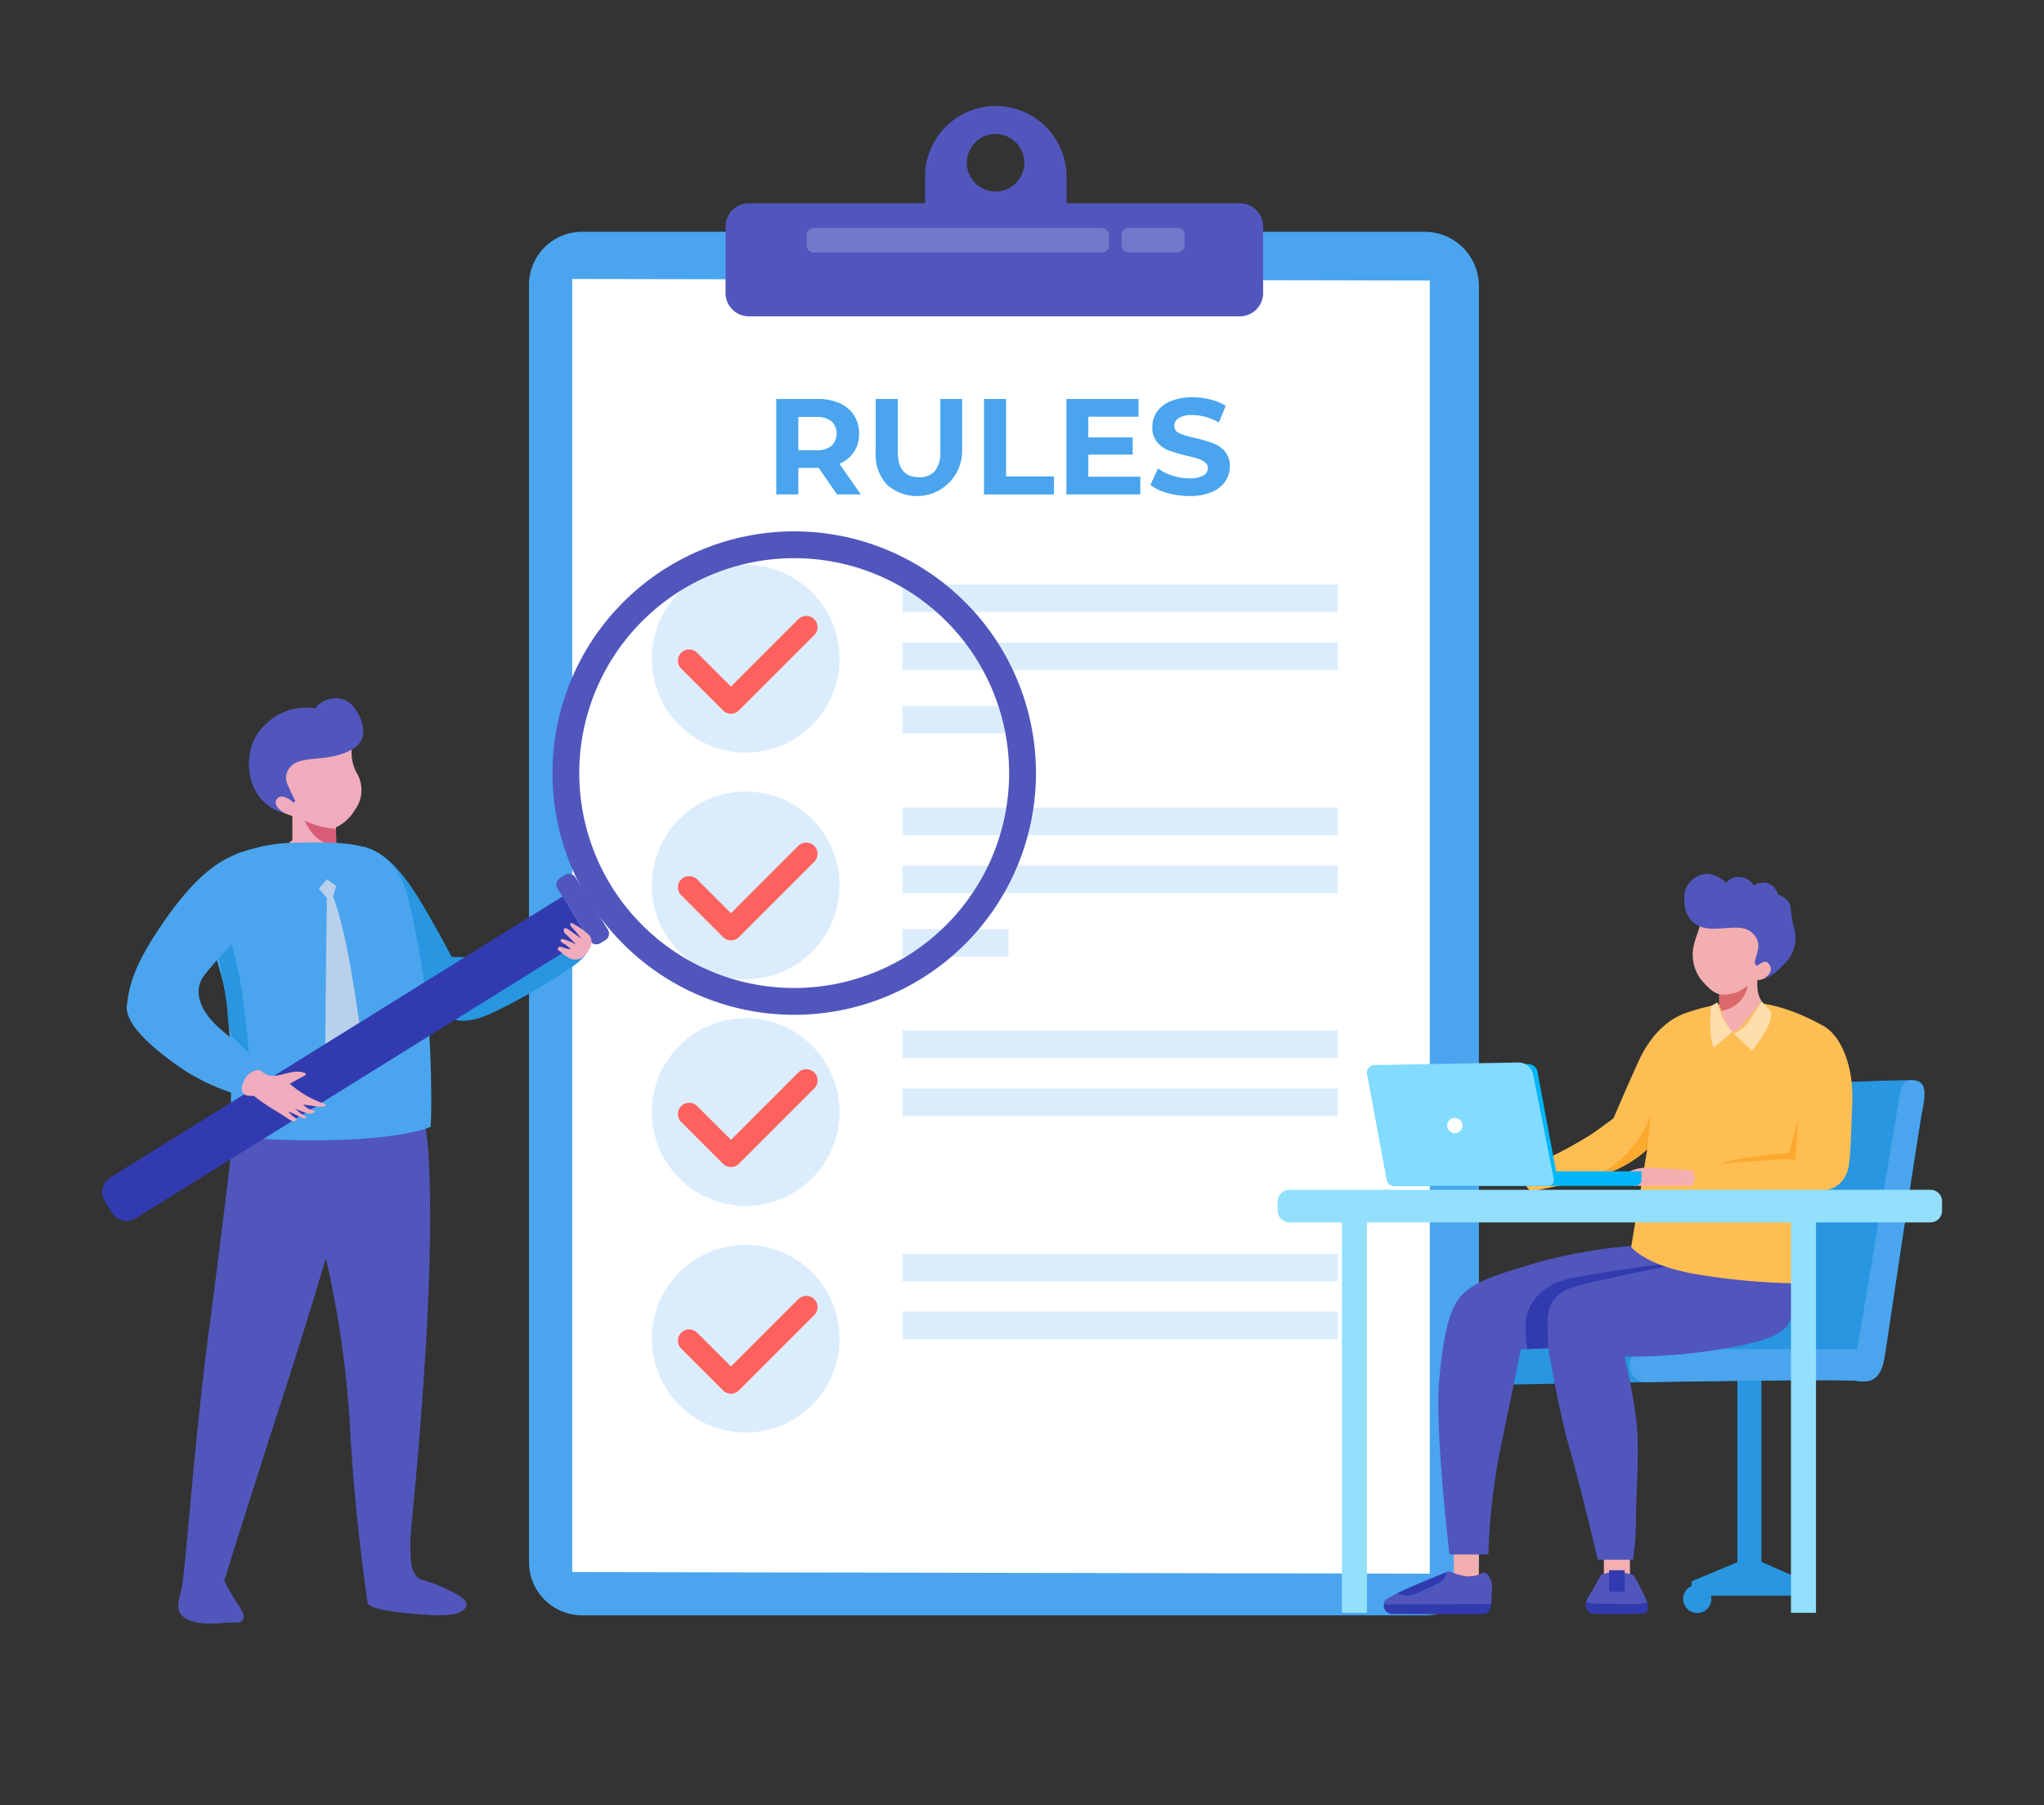 <svg xmlns="http://www.w3.org/2000/svg" width="300" height="265" viewBox="0 0 300 265"><rect x="0" y="0" width="300" height="265" fill="#333333" stroke="none"/><defs><clipPath id="a"><path transform="translate(330 5544)" fill="#ccc" opacity=".5" d="M0 0h300v265H0z"/></clipPath><clipPath id="b"><path transform="translate(340 5550)" fill="#ccc" opacity=".5" d="M0 0h280v265H0z"/></clipPath><clipPath id="c"><path fill="none" d="M0 0h270.037v222.765H0z"/></clipPath><clipPath id="d"><path fill="none" d="M0 0h63.897v4.039H0z"/></clipPath><clipPath id="e"><path fill="none" d="M0 0h15.577v4.038H0z"/></clipPath><clipPath id="f"><path fill="none" d="M0 0h63.897v4.038H0z"/></clipPath><clipPath id="g"><path fill="none" d="M0 0h15.577v4.039H0z"/></clipPath><clipPath id="h"><path fill="none" d="M0 0h27.549v27.549H0z"/></clipPath><clipPath id="i"><path fill="none" d="M0 0h44.353v3.606H0z"/></clipPath><clipPath id="j"><path fill="none" d="M0 0h9.231v3.606H0z"/></clipPath></defs><g transform="translate(-330 -5544)" clip-path="url(#a)"><g clip-path="url(#b)"><g clip-path="url(#c)" transform="translate(345 5559.564)"><g clip-path="url(#c)"><path d="M248.801 216.026l-5.273-2.316v-27.433h-3.534v27.479l-6.707 2.811v.682a2.066 2.066 0 102.827 1.409h12.687z" fill="#2896e0"/><path d="M204.584 187.719v-6.346l28.328-2.164 7.082-35.338s24.448-1.009 25.747-.865 2.163.577 1.442 4.183-5.193 34.184-5.625 36.636-1.452 3.75-3.971 3.317-53 .577-53 .577" fill="#2896e0"/><path d="M265.74 143.006a1.627 1.627 0 00-1.778 1.348l-6.377 38.124h-30.962a2.423 2.423 0 10.037 4.845c13.931-.224 29.553-.417 30.926-.181 2.519.433 3.539-.866 3.971-3.317s4.9-33.03 5.626-36.636-.144-4.039-1.443-4.184m-71.553 78.544H70.432a7.789 7.789 0 01-7.789-7.789V26.252a7.789 7.789 0 017.789-7.789h123.755a7.968 7.968 0 017.875 8.021v187.512a7.878 7.878 0 01-7.875 7.556" fill="#4aa5ee"/><path d="M194.85 215.434l-125.861-.232V25.386l125.861.232z" fill="#fff"/><g clip-path="url(#d)" transform="translate(117.453 70.244)" opacity=".2"><path fill="#4aa5ee" d="M-.001.001h63.897v4.038H-.001z"/></g><g clip-path="url(#d)" transform="translate(117.453 78.754)" opacity=".2"><path fill="#4aa5ee" d="M-.001.001h63.897v4.038H-.001z"/></g><g clip-path="url(#e)" transform="translate(117.453 88.081)" opacity=".2"><path fill="#4aa5ee" d="M-.001 0h15.578v4.038H-.001z"/></g><g clip-path="url(#f)" transform="translate(117.453 102.986)" opacity=".2"><path fill="#4aa5ee" d="M-.001 0h63.897v4.038H-.001z"/></g><g clip-path="url(#f)" transform="translate(117.453 111.496)" opacity=".2"><path fill="#4aa5ee" d="M-.001 0h63.897v4.038H-.001z"/></g><g clip-path="url(#g)" transform="translate(117.453 120.823)" opacity=".2"><path fill="#4aa5ee" d="M-.001.001h15.578v4.038H-.001z"/></g><g clip-path="url(#d)" transform="translate(117.453 135.727)" opacity=".2"><path fill="#4aa5ee" d="M-.001.001h63.897v4.038H-.001z"/></g><g clip-path="url(#d)" transform="translate(117.453 144.237)" opacity=".2"><path fill="#4aa5ee" d="M-.001.001h63.897v4.038H-.001z"/></g><g clip-path="url(#d)" transform="translate(117.453 168.469)" opacity=".2"><path fill="#4aa5ee" d="M-.001 0h63.897v4.038H-.001z"/></g><g clip-path="url(#d)" transform="translate(117.453 176.979)" opacity=".2"><path fill="#4aa5ee" d="M-.001 0h63.897v4.038H-.001z"/></g><g clip-path="url(#h)" transform="translate(80.673 67.359)" opacity=".2"><path d="M27.548 13.775A13.775 13.775 0 1113.774.001a13.774 13.774 0 0113.774 13.774" fill="#4aa5ee"/></g><path d="M92.284 89.203a1.644 1.644 0 01-1.167-.484l-6.131-6.13a1.65 1.65 0 012.334-2.334l4.964 4.964 9.867-9.867a1.651 1.651 0 112.335 2.334L93.451 88.72a1.644 1.644 0 01-1.167.484" fill="#fd625e"/><g clip-path="url(#h)" transform="translate(80.673 100.629)" opacity=".2"><path d="M27.548 13.775A13.775 13.775 0 1113.774.001a13.775 13.775 0 0113.774 13.774" fill="#4aa5ee"/></g><path d="M92.284 122.474a1.644 1.644 0 01-1.167-.484l-6.131-6.13a1.65 1.65 0 112.334-2.334l4.964 4.964 9.867-9.867a1.651 1.651 0 112.335 2.334l-11.035 11.034a1.644 1.644 0 01-1.167.484" fill="#fd625e"/><g clip-path="url(#h)" transform="translate(80.673 133.9)" opacity=".2"><path d="M27.548 13.775A13.775 13.775 0 1113.774.001a13.775 13.775 0 0113.774 13.774" fill="#4aa5ee"/></g><path d="M92.284 155.744a1.644 1.644 0 01-1.167-.484l-6.131-6.13a1.65 1.65 0 112.334-2.334l4.964 4.964 9.867-9.867a1.651 1.651 0 112.335 2.334l-11.035 11.036a1.644 1.644 0 01-1.167.484" fill="#fd625e"/><g clip-path="url(#h)" transform="translate(80.673 167.171)" opacity=".2"><path d="M27.548 13.774A13.775 13.775 0 1113.774 0a13.774 13.774 0 0113.774 13.774" fill="#4aa5ee"/></g><path d="M92.284 189.015a1.644 1.644 0 01-1.167-.484l-6.131-6.13a1.65 1.65 0 112.334-2.334l4.964 4.964 9.867-9.867a1.651 1.651 0 112.335 2.334l-11.035 11.034a1.644 1.644 0 01-1.167.484" fill="#fd625e"/><path d="M107.855 57.016l-2.7-3.9h-2.983v3.9h-3.243V43h6.067a7.788 7.788 0 013.234.621 4.8 4.8 0 012.112 1.762 4.856 4.856 0 01.742 2.7 4.568 4.568 0 01-2.884 4.425l3.143 4.5zm-.821-10.742a3.41 3.41 0 00-2.223-.631h-2.643v4.885h2.643a3.374 3.374 0 002.223-.64 2.526 2.526 0 000-3.614m8.161 9.321a6.4 6.4 0 01-1.672-4.75v-7.844h3.243v7.728q0 3.766 3.124 3.764a2.929 2.929 0 002.323-.911 4.248 4.248 0 00.8-2.854v-7.727h3.2v7.844a6.629 6.629 0 01-11.022 4.745m14.23-12.589h3.243v11.373h7.028v2.643h-10.271zm22.946 11.413v2.6h-10.852V43.001h10.592v2.6h-7.369v3.044h6.508v2.522h-6.508v3.244zm3.973 2.392a7.521 7.521 0 01-2.492-1.171l1.1-2.443a7.459 7.459 0 002.142 1.061 8.054 8.054 0 002.483.4 3.96 3.96 0 002.042-.411 1.239 1.239 0 00.661-1.09 1.044 1.044 0 00-.391-.831 2.974 2.974 0 00-1-.532q-.611-.2-1.652-.44a22.7 22.7 0 01-2.623-.761 4.255 4.255 0 01-1.752-1.221 3.3 3.3 0 01-.731-2.243 3.9 3.9 0 01.661-2.213 4.443 4.443 0 011.992-1.572 8.127 8.127 0 013.254-.581 10.769 10.769 0 012.623.321A7.77 7.77 0 01164.9 44l-1 2.463a7.818 7.818 0 00-3.884-1.1 3.645 3.645 0 00-2.012.44 1.345 1.345 0 00-.65 1.161 1.135 1.135 0 00.75 1.071 11.772 11.772 0 002.293.69 23 23 0 012.623.761 4.347 4.347 0 011.752 1.2 3.222 3.222 0 01.731 2.223 3.827 3.827 0 01-.67 2.192 4.512 4.512 0 01-2.013 1.572 8.205 8.205 0 01-3.263.58 11.455 11.455 0 01-3.214-.451" fill="#4aa5ee"/><path d="M166.974 14.279H141.54v-3.894a10.385 10.385 0 10-20.77 0v3.894H94.904a3.414 3.414 0 00-3.414 3.414v9.76a3.414 3.414 0 003.414 3.414h72.071a3.414 3.414 0 003.413-3.414v-9.76a3.414 3.414 0 00-3.413-3.414M131.119 4.111A4.219 4.219 0 11126.9 8.33a4.219 4.219 0 014.219-4.219" fill="#5156bd"/><g clip-path="url(#i)" transform="translate(103.39 17.886)" opacity=".2"><path d="M43.346 3.606H1.016A1.012 1.012 0 01.004 2.595V1.013A1.012 1.012 0 011.016.002h42.33a1.011 1.011 0 011.011 1.011v1.583a1.011 1.011 0 01-1.011 1.01" fill="#fff"/></g><g clip-path="url(#j)" transform="translate(149.618 17.886)" opacity=".2"><path d="M1.012 3.606H8.22a1.012 1.012 0 001.012-1.011V1.013A1.012 1.012 0 008.22.002H1.012A1.011 1.011 0 00.001 1.013v1.583a1.011 1.011 0 001.011 1.011" fill="#fff"/></g><path fill="#f3afb0" d="M220.403 211.451h3.824v5.567h-3.824z"/><path d="M225.845 221.328c-1.131 0-5.745.066-6.974 0-.965-.049-1.246-.982-1.065-1.742.529.363 1.725.248 4.292.281 2.237.016 3.772.1 4.664-.231.3 1.015.107 1.692-.917 1.692" fill="#313baf"/><path d="M226.765 219.636c-.892.33-2.426.248-4.663.231-2.567-.033-3.763.082-4.291-.281a.724.724 0 01.049-.19 1.637 1.637 0 01.165-.363c.487-.759 2.014-3.483 2.014-3.483l1.131-.273a7.384 7.384 0 011.345 0c.8.058 2.08.115 2.295.487a33.171 33.171 0 011.808 3.475.293.293 0 01.033.074c.041.107.074.215.115.322" fill="#5156bd"/><path fill="#f3afb0" d="M198.381 211.452h3.671v5.062h-3.671z"/><path fill="#313baf" d="M221.168 214.939h2.294v3.15h-2.294z"/><path d="M225.557 167.237a78.664 78.664 0 00-14.52 2.4c-5.962 1.827-8.558 2.5-10.866 4.327s-3.27 5.769-3.942 13.078 1.514 25.578 1.514 25.578h5.7a97.346 97.346 0 011.55-14.424c1.335-6.442 3.228-15.674 3.228-15.674l4.023-.192s1.391 8.654 3.123 14.712 4.135 16.347 4.135 16.347h5.193a44.166 44.166 0 00.422-6.154c-.038-3.077.614-10.1 0-14.712s-1.672-8.943-1.672-8.943a81.434 81.434 0 0013.88-1.058c7.852-1.25 10.352-2.6 10.641-5.1a37.077 37.077 0 000-5.962z" fill="#5156bd"/><path d="M228.568 170.043s-9.262 1.233-13.3 2.1-6.395 3.942-6.346 6.779.212 3.562.3 3.557l3.017-.144s-.051-.914-.1-3.076.048-4.9 4.375-6.059 12.947-2.829 12.947-2.829zm-24.702 49.848c-.1.9-.338 1.411-1.23 1.469-1.444.091-12.059-.008-13.1 0a1.256 1.256 0 01-1.436-1.313.839.839 0 01.009-.157z" fill="#313baf"/><path d="M203.982 217.812c-.066.833-.066 1.527-.115 2.08H188.11c.025-.595.388-.71 1.766-1.469.041-.025.082-.041.132-.067h.008a3.182 3.182 0 002.369.19 29.48 29.48 0 004.1-1.832 1.866 1.866 0 00.866-1.519c.207-.074.322-.124.322-.124a9.225 9.225 0 002.542.751 4.59 4.59 0 002.567-.578s1.346.363 1.2 2.567" fill="#5156bd"/><path d="M197.332 215.191a1.866 1.866 0 01-.866 1.519 29.511 29.511 0 01-4.1 1.832 3.185 3.185 0 01-2.369-.19c1.469-.776 6.083-2.65 7.338-3.161" fill="#313baf"/><path d="M240.366 131.574c5.066-.27 9.86 2.128 12.263 3.462s4.471 5.517 4.231 11.431-.288 9.039-.769 10.048a3.876 3.876 0 01-3.029 2.6c-1.827.241-4.439.769-4.439.769s.16 3.751.257 7.308.48 5.578.288 5.625a93.877 93.877 0 01-14.039-1.154c-8.51-1.2-10.721-4.183-10.721-4.183l2.356-14.327a17.717 17.717 0 01-5.577 3.413c-3.414 1.3-11.539 2.741-11.539 2.741a6.157 6.157 0 01-1.2-1.683c-.481-1.009-.337-1.49 2.019-2.4a59.336 59.336 0 008.318-4.423c1.3-.914 3.029-2.211 3.029-2.211s1.971-4.616 3.654-8.318 4.038-5.961 6.539-6.971a26.458 26.458 0 018.362-1.719" fill="#ffbe53"/><path d="M234.595 119.927c-.288 1.3-.505 1.443-.938 3.029a6.1 6.1 0 00.938 5.193c1.154 1.37 1.875 1.983 2.741 2.236v1.552a22.374 22.374 0 001.37 3.425c.361.361.468 1.01 1.587 0a36.954 36.954 0 003.245-3.966 4.668 4.668 0 01-.541-1.407 10.572 10.572 0 01-.072-1.659 3.735 3.735 0 001.695-.613c.613-.505.865-4.76.865-4.976s-3.065-4.436-5.229-4.472-5.661 1.659-5.661 1.659" fill="#f3afb0"/><path d="M237.336 130.385a5.1 5.1 0 004.183-1.3 4.526 4.526 0 01-3.881 3.732l-.3-.884z" fill="#db696b"/><path d="M238.346 114.014a4.977 4.977 0 00-2.632-1.3 3.429 3.429 0 00-3.5 3.5c-.18 2.56 1.334 4.472 3.895 4.543s4.688-.685 6.094.649.758 2.741.469 3.678.048 1.262.4 1.009 1.011-.777 1.508-.217.5 1.441-.582 2.091c0 0 .907.145 2.927-2.091a5.273 5.273 0 001.3-5.538c-.4-1.349-.253-2.791-.685-3.512a3.3 3.3 0 00-1.623-1.082 2.17 2.17 0 00-1.479-1.659 2.5 2.5 0 00-2.019.324 2.64 2.64 0 00-2.059-1.226 2.3 2.3 0 00-2.016.829" fill="#5156bd"/><path d="M237.083 131.575l-.974.541a26.579 26.579 0 000 4.327c.216 1.623.439 1.767.439 1.767l2.735-2.309a8.486 8.486 0 01-1.407-2.045 10.779 10.779 0 01-.793-2.281m2.385 4.579l2.663 2.524a20.476 20.476 0 002.236-3.353 4.7 4.7 0 00.613-2.344l-1.442-1.587s-.522.991-1.659 2.686a5.01 5.01 0 01-2.411 2.074" fill="#ffdeae"/><path d="M218.496 157.393c1.025-.273 1.962-.554 2.686-.83a18.246 18.246 0 005.17-3.05l.407-.364.553-5.24a15.885 15.885 0 01-8.815 9.484m18.839-2.128c-.35.114 5.553-.433 8.149-.577a12.624 12.624 0 013.037 0l.353-5.769-1.3 4.759s-6.924.505-10.241 1.587" fill="#fca930"/><path d="M233.451 158.511h-8.592s-.361-.36 0-1.117-.793-.9-.793-.9 1.01-.793 3.534-.649 5.851.433 5.851.433a2.56 2.56 0 010 2.235" fill="#f3afb0"/><path d="M213.387 156.384h12.548s-.036.829 0 1.3-.721.83-.721.83h-35.542a1.144 1.144 0 01-1.124-.933l-2.84-15.386a.992.992 0 01.958-1.175l22.61-.392a1.385 1.385 0 011.385 1.128z" fill="#01b6f9"/><path d="M213.054 157.527l-3.028-15.363a2.182 2.182 0 00-2.18-1.76l-21.116.377a1.12 1.12 0 00-1.081 1.326l2.909 15.528a1.072 1.072 0 001.054.875h22.628a.825.825 0 00.809-.984" fill="#83dcff"/><path d="M199.646 149.491a1.126 1.126 0 11-1.411-.924 1.2 1.2 0 011.411.924" fill="#fbfffc"/><path d="M268.331 163.872h-94.093a1.706 1.706 0 01-1.706-1.706v-1.372a1.706 1.706 0 011.706-1.706h94.093a1.706 1.706 0 011.706 1.706v1.372a1.706 1.706 0 01-1.706 1.706" fill="#92e0fb"/><path fill="#92e0fb" d="M181.956 163.487h3.674v57.695h-3.674zm65.906 0h3.674v57.695h-3.674z"/><path d="M38.317 108.688c3.281.855 5.914 3.884 8.474 8.174s4.507 8.041 4.507 8.041a38.411 38.411 0 008.329-.577 22.009 22.009 0 007.609-2.488c.938-.4 2.055-.938 3.065.36s1.8 1.8-1.045 3.967a88.358 88.358 0 01-12.152 7.031c-2.776 1.263-5.337 1.7-7.717-.288s-4.616-3.173-6.527-7.536-4.543-16.684-4.543-16.684" fill="#2896e0"/><path d="M19.325 150.314s-1.493 12.982-3.713 29.858-3.374 34.856-3.951 37.357-1.058 3.75 1.058 4.712 5.232.288 6.606.384 1.951-.673.893-2.211-2.307-3.942-2.307-3.942 4.423-14.135 8.173-25.674 6.746-21.635 6.746-21.635a148.3 148.3 0 013.543 24.808c.673 13.173 2.6 25.867 2.6 25.867s.384.865 5.193 1.346 6.827.481 8.077 0 2.019-1.443 0-2.6a22.623 22.623 0 00-5.193-2.212c-1.635-.48-1.827-2.4-1.827-5.1s1.25-11.9 2.308-29.8.577-30.568-.385-32.454z" fill="#5156bd"/><path d="M27.911 104.206v3.57s-1.154.713-.865 1.627a5.187 5.187 0 002.452 2.809c1.394.8 3.654 1.174 4.856 0s.529-2.957 0-3.628l-.048-2.691a6.5 6.5 0 002.741-2.5 4.921 4.921 0 00.481-5.192 6.178 6.178 0 01-.866-4.087c.192-1.779-9.662 0-9.662 0l-2.454 7.6a6.794 6.794 0 001.731 1.875 10.442 10.442 0 001.635.625" fill="#f0acbd"/><path d="M29.69 104.879a12.053 12.053 0 004.619 1.227l.044 2.474s-2.932.122-4.663-3.7" fill="#d85c78"/><path d="M28.343 102.043s-.505-1.009-1.009-2.188a2.365 2.365 0 01.5-3.053c1.01-.913 2.693-.889 4.9-1.154s4.613-1.106 5.312-2.572-.095-3.534-1.057-4.784a3.374 3.374 0 00-3.894-1.154 3.155 3.155 0 00-1.8 1.274 8.529 8.529 0 00-7.741 2.788c-3.557 3.774-2.41 11.255 3.255 12.623l-.105-.074s-1.8-.962-1.058-2.019 2.452.529 2.452.529z" fill="#5156bd"/><path d="M28.512 108.132c8.582-.1 14.352-.392 16.515 8.695a114.339 114.339 0 013.173 23.495c.217 6.868 0 9.535 0 9.535s-3.317 1.514-12.62 1.875a120.693 120.693 0 01-16.732-.505s.216-9.736-.217-15.578-.577-6.13-2.308-11.971-.216-12.261 3.534-13.919a24.617 24.617 0 018.654-1.627" fill="#4aa5ee"/><path d="M18.992 123.029l-1.875 2.019s1.108 5.538 1.311 8.07a12.917 12.917 0 00.564 3.4l2.54 2.525s-.232-3.173-.881-8.006a51.869 51.869 0 00-1.659-8" fill="#2896e0"/><path d="M32.983 113.509l-1.19 1.37 1.19 1.37s-.324 23.258-.217 23.258 3.281 2.019 3.281 2.019l2.38-1.911s-.577-4.94-1.875-12.621-2.668-10.926-2.668-10.926l.469-1.551z" fill="#b8d0ec"/><path d="M20.389 109.538c-2.755 1.041-6.121 2.745-11.133 9.884s-5.3 10.2-5.625 12.477 2.164 5.156 7.032 8.69a30.571 30.571 0 009.833 4.7l3.653-4.048s-3.137-2.56-6.779-5.734-3.714-5.95-2.56-7.681a57.643 57.643 0 014.76-5.373 14.817 14.817 0 001.962-7c-.015-3.786-.178-6.282-1.142-5.918" fill="#4aa5ee"/><path d="M101.568 62.437a35.482 35.482 0 1035.482 35.482 35.483 35.483 0 00-35.482-35.482m0 67.028a31.546 31.546 0 1131.542-31.546 31.545 31.545 0 01-31.546 31.546" fill="#5156bd"/><path d="M73.87 122.423l-.755.47a1.106 1.106 0 01-1.523-.355l-4.772-7.677a1.106 1.106 0 01.355-1.523l.756-.47a1.105 1.105 0 011.522.355l4.772 7.677a1.106 1.106 0 01-.355 1.523" fill="#5156bd"/><path d="M71.275 122.026L4.909 163.277a2.514 2.514 0 01-3.462-.808l-1.068-1.717a2.514 2.514 0 01.808-3.463l66.366-41.251z" fill="#313baf"/><path d="M68.826 123.822a4.882 4.882 0 00-1.19-.938c-.469-.18-.541-.757.181-.541a14.161 14.161 0 011.73.715s-1.14-1.178-1.544-1.523-.385-1.233.41-.67 1.891 1.334 1.891 1.334a13.585 13.585 0 00-1.262-1.517c-.505-.466-.541-1.079.288-.539a11.186 11.186 0 012.127 1.55c.577.613.48 1.7-.413 2.721a1.929 1.929 0 01-2.616.6c-.793-.469-1.009-.793-1.37-1.01s-.18-.757.4-.541a9.583 9.583 0 001.37.361m-46.122 17.703a2.574 2.574 0 00-1.8 1.37c-.505 1.009-.564 1.657-.138 2.091s1.472.3 1.472.3a30.185 30.185 0 002.957 2.045c1.37.793 2.258 1.514 2.7 1.659s.981-.18.4-.5a3.353 3.353 0 01-.974-.9s.884.361 1.614.758 1.487.253.73-.144a5.361 5.361 0 01-1.334-1.046 8.909 8.909 0 001.649.649c.912.253 1.741-.217.912-.4a2.949 2.949 0 01-1.407-.829s.735.078 1.882.255 2.157-.141.841-.523a14.562 14.562 0 01-4.67-2.8s1.767-.974 2.055-1.118.685-.4-.469-.613-3.047.6-3.9.57a2.406 2.406 0 01-1.631-.492c-.343-.295-.59-.421-.884-.331" fill="#f0acbd"/></g></g></g></g></svg>